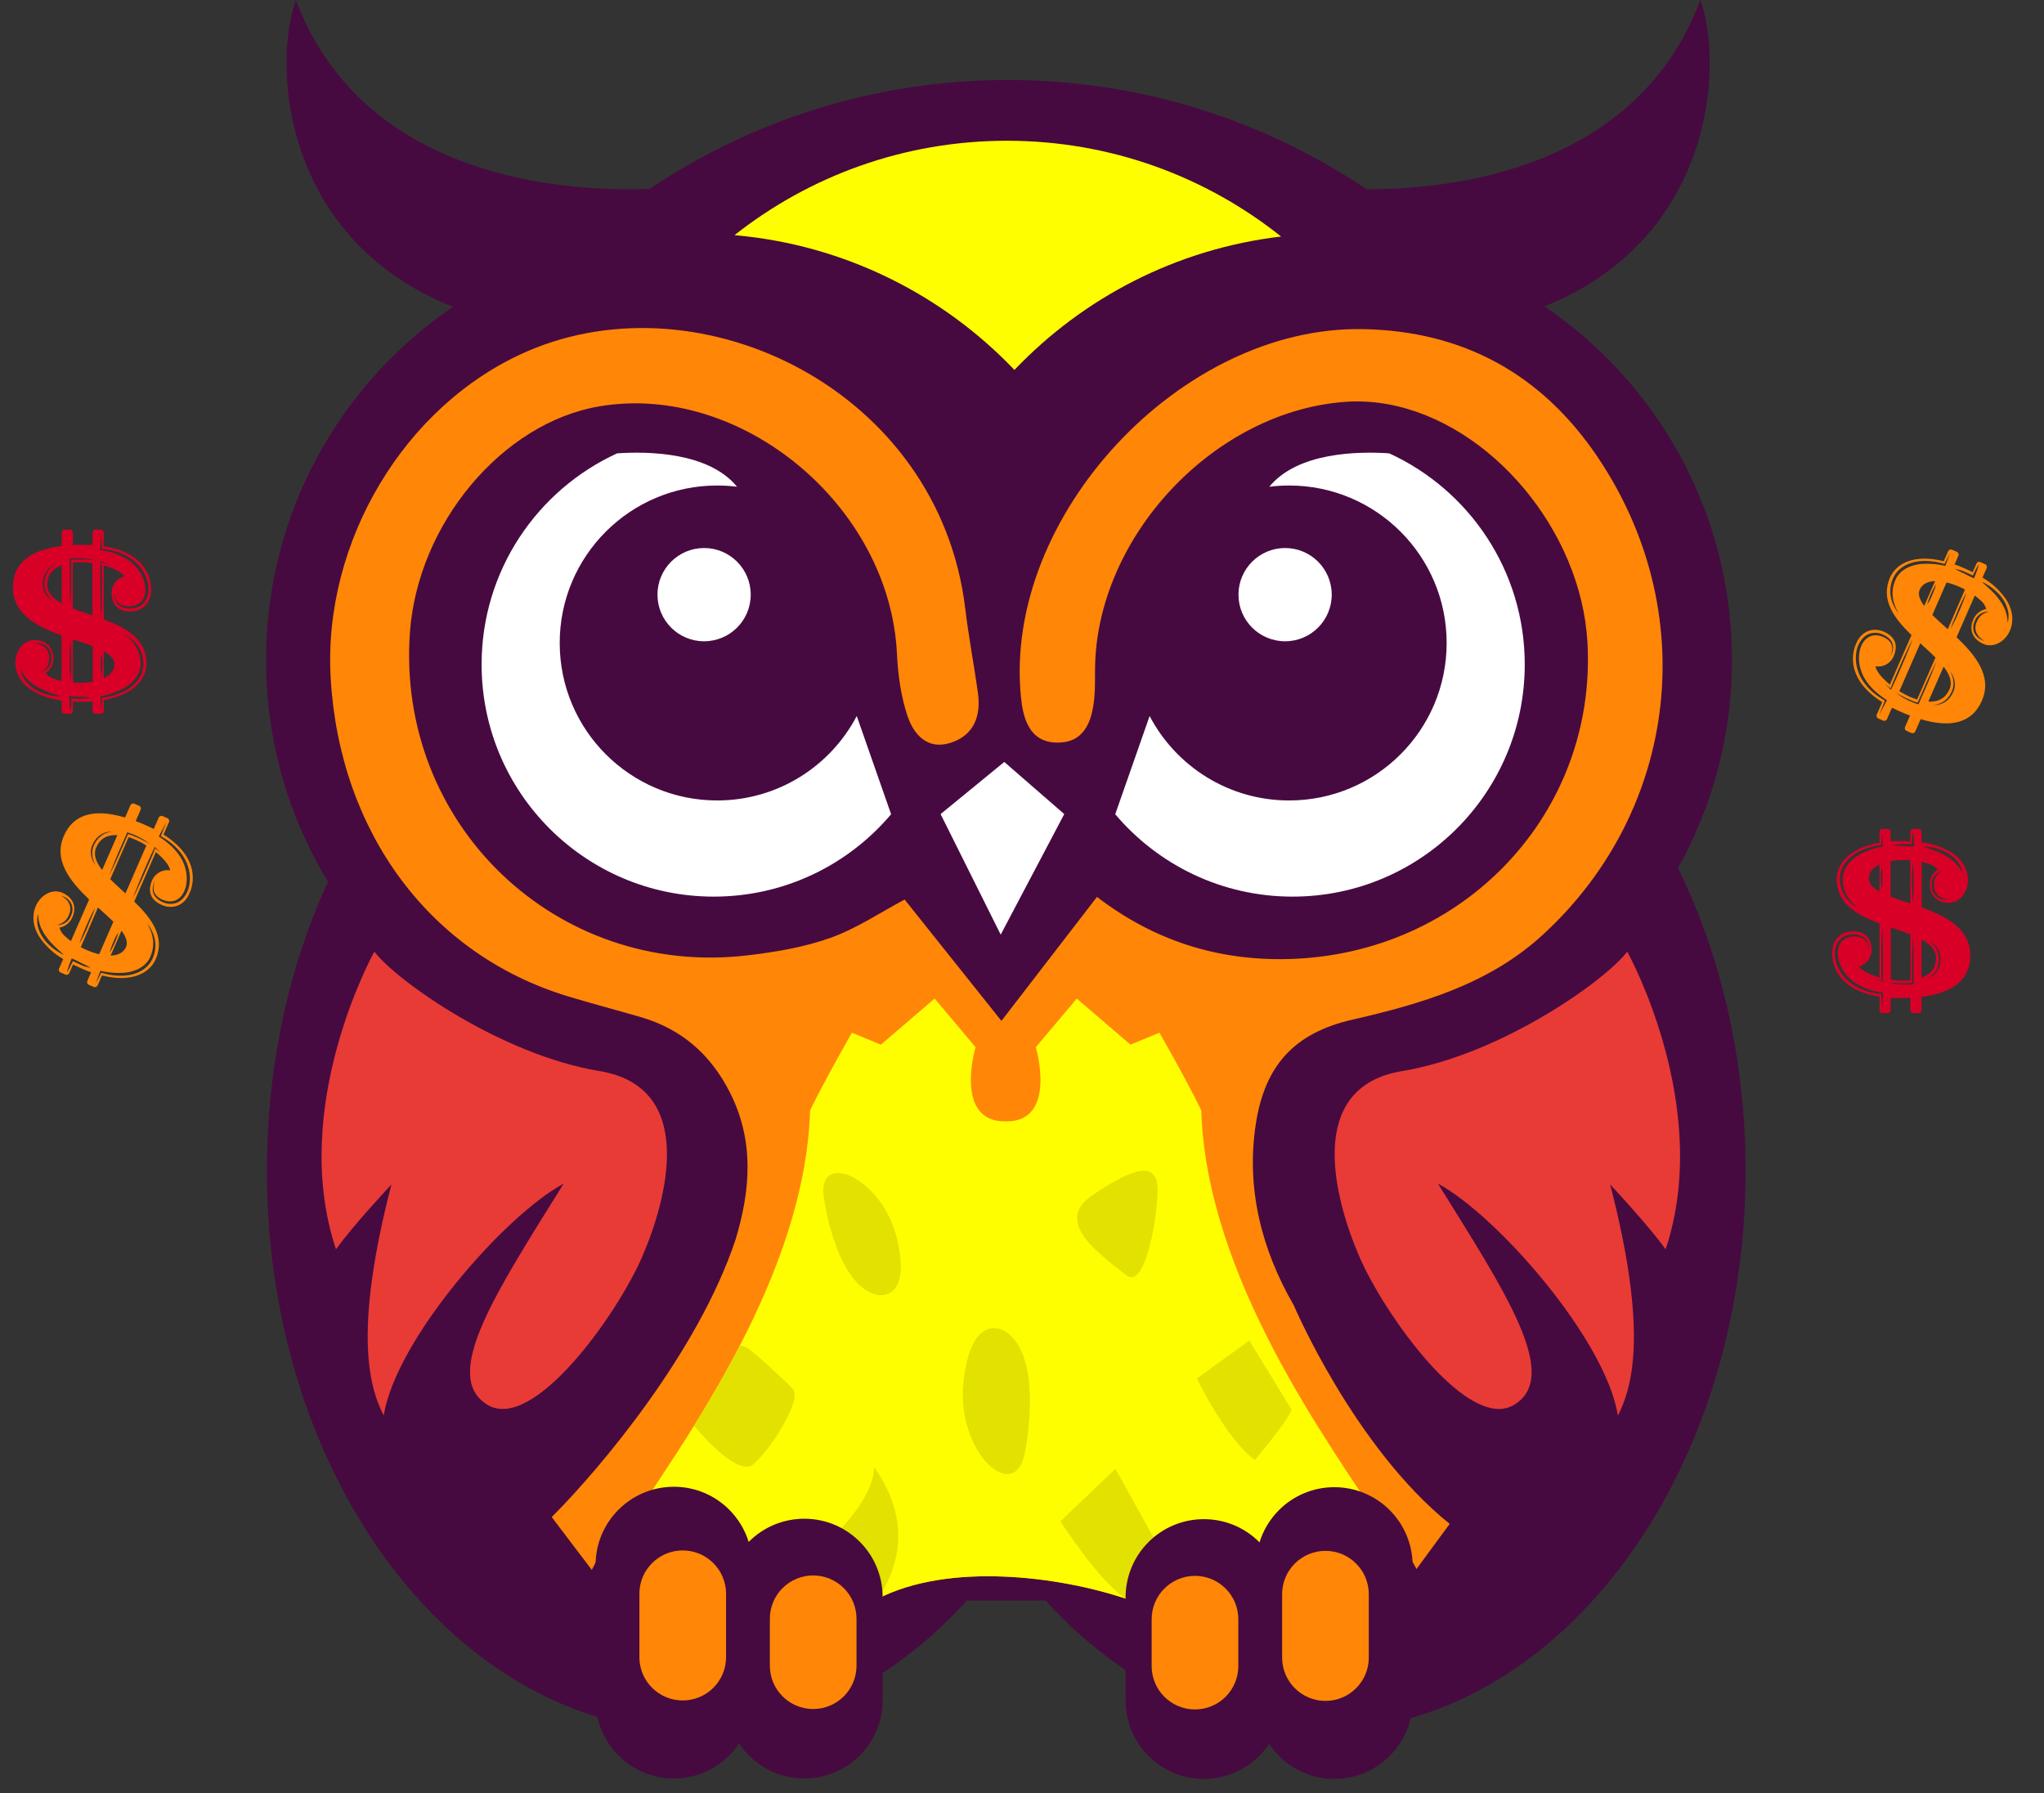 <svg xmlns="http://www.w3.org/2000/svg" width="106" height="93" viewBox="0 0 106 93" fill="none"><rect x="0" y="0" width="106" height="93" fill="#333333" stroke="none"/><rect x="49.992" y="79" width="5" height="4" fill="#460A40"></rect><path d="M90.525 60.719C90.525 76.765 80.626 89.773 68.413 89.773C61.999 89.773 56.222 86.185 52.184 80.451C48.144 86.185 42.367 89.773 35.953 89.773C23.741 89.773 13.841 76.765 13.841 60.719C13.841 55.233 14.998 50.102 17.009 45.725C14.971 42.374 13.797 38.439 13.797 34.229C13.797 26.614 17.638 19.897 23.489 15.91C14.691 12.419 14.113 3.463 15.345 0C18.915 9.517 29.802 9.954 33.703 9.79C39.009 6.227 45.396 4.149 52.268 4.149C59.155 4.149 65.554 6.236 70.867 9.813C75.394 9.829 84.894 8.768 88.181 0C89.411 3.456 88.838 12.381 80.094 15.887C85.963 19.872 89.818 26.6 89.818 34.229C89.818 38.144 88.801 41.822 87.02 45.014C89.239 49.543 90.525 54.933 90.525 60.719Z" fill="#460A40"></path><path d="M82.835 23.678C79.926 19.377 75.851 17.16 70.673 17.067C61.227 16.896 52.022 26.785 52.944 36.133C53.046 37.176 53.342 38.464 54.76 38.509C56.236 38.555 56.632 37.421 56.751 36.184C56.797 35.696 56.784 35.202 56.788 34.71C56.834 27.82 63.012 21.256 69.881 20.832C70.582 20.79 71.307 20.839 71.999 20.968C77.343 21.958 81.998 27.539 82.323 33.308C82.826 42.193 75.871 49.516 66.796 49.735C63.1 49.825 59.814 48.755 56.888 46.513C55.267 48.616 53.722 50.621 51.933 52.942C50.088 50.628 48.501 48.639 46.913 46.649C45.681 47.302 44.44 48.143 43.074 48.634C41.703 49.124 40.221 49.373 38.764 49.544C28.851 50.711 20.551 42.755 21.258 32.807C21.658 27.166 26.039 21.93 31.076 21.074C38.447 19.821 46.15 26.242 46.515 33.903C46.567 34.977 46.717 36.081 47.05 37.096C47.366 38.057 48.066 38.904 49.274 38.529C50.506 38.146 50.883 37.139 50.714 35.925C50.509 34.464 50.231 33.015 50.056 31.552C48.694 20.248 36.408 14.299 27.354 18.215C20.979 20.971 16.736 28.116 17.149 35.174C17.619 43.19 22.321 49.504 29.447 51.667C30.701 52.048 31.97 52.38 33.229 52.746C35.343 53.36 36.849 54.68 37.846 56.642C39.127 59.16 38.924 61.717 38.14 64.298C36.214 70.088 31.177 76.108 28.612 78.674C28.612 78.674 28.612 78.674 30.691 81.415C31.199 80.398 31.609 79.657 32.575 79.171C33.543 78.684 35.069 78.452 37.811 78.452C43.294 78.452 44.842 79.027 45.506 82.919C49.176 81.017 54.881 81.725 58.419 82.919C58.596 78.984 62.134 78.585 63.372 78.585C64.61 78.585 67.087 78.232 69.74 78.585C70.509 78.688 71.144 78.964 71.658 79.306C72.919 80.144 73.455 81.371 73.455 81.371C73.455 81.371 73.455 81.371 75.18 79.027C70.226 75.047 67.09 67.684 67.09 67.684C65.436 64.823 64.596 61.627 65.135 58.227C65.61 55.234 67.14 53.569 70.112 52.884C73.707 52.057 77.214 51.049 80.023 48.464C87.07 41.978 88.246 31.678 82.835 23.678Z" fill="#FF8606"></path><path d="M38.09 12.195C41.977 9.129 46.883 7.299 52.218 7.299C57.594 7.299 62.536 9.157 66.437 12.266C61.019 12.902 56.181 15.437 52.608 19.184C48.881 15.278 43.785 12.692 38.09 12.195Z" fill="#FFFE01"></path><path d="M19.413 49.353C19.413 49.353 14.947 57.358 17.424 64.787C18.308 63.549 20.298 61.426 20.298 61.426C18.396 68.811 19.06 71.775 19.9 73.411C20.519 69.474 26.179 63.018 29.231 61.382C25.737 66.999 22.863 71.332 25.251 72.836C27.639 74.339 32.017 68.147 33.299 65.184C34.582 62.221 36.173 56.384 31.088 55.544C26.004 54.704 20.608 50.9 19.413 49.353Z" fill="#E83B36"></path><path d="M84.388 49.353C84.388 49.353 88.855 57.358 86.378 64.787C85.493 63.549 83.503 61.426 83.503 61.426C85.405 68.811 84.741 71.775 83.902 73.411C83.283 69.474 77.622 63.018 74.57 61.382C78.065 66.999 80.939 71.332 78.551 72.836C76.163 74.339 71.784 68.147 70.502 65.184C69.219 62.221 67.628 56.384 72.714 55.544C77.799 54.704 83.194 50.9 84.388 49.353Z" fill="#E83B36"></path><path d="M66.644 33.256C67.98 33.256 69.062 32.174 69.062 30.838C69.062 29.503 67.98 28.42 66.644 28.42C65.309 28.42 64.226 29.503 64.226 30.838C64.226 32.174 65.309 33.256 66.644 33.256Z" fill="white"></path><path d="M36.514 33.256C37.849 33.256 38.932 32.174 38.932 30.838C38.932 29.503 37.849 28.42 36.514 28.42C35.178 28.42 34.096 29.503 34.096 30.838C34.096 32.174 35.178 33.256 36.514 33.256Z" fill="white"></path><path d="M48.778 42.218L51.896 48.469L55.191 42.218L52.081 39.514L48.778 42.218Z" fill="white"></path><path d="M44.43 37.132C43.065 39.735 40.336 41.511 37.193 41.511C32.682 41.511 29.026 37.854 29.026 33.344C29.026 28.834 32.682 25.178 37.193 25.178C37.542 25.178 37.886 25.2 38.223 25.242C36.755 23.448 33.619 23.401 32.005 23.51C27.857 25.41 24.976 29.597 24.976 34.458C24.976 41.107 30.366 46.498 37.015 46.498C40.704 46.498 44.006 44.838 46.212 42.225C45.819 41.102 45.251 39.478 44.43 37.132Z" fill="white"></path><path d="M57.835 42.225C60.042 44.838 63.343 46.498 67.032 46.498C73.681 46.498 79.072 41.107 79.072 34.458C79.072 29.597 76.191 25.41 72.043 23.51C70.428 23.401 67.292 23.448 65.825 25.242C66.162 25.2 66.506 25.178 66.855 25.178C71.365 25.178 75.022 28.834 75.022 33.344C75.022 37.854 71.365 41.511 66.855 41.511C63.711 41.511 60.983 39.735 59.618 37.132C58.797 39.478 58.229 41.102 57.835 42.225Z" fill="white"></path><path d="M71.732 79.171L71.658 79.306C71.144 78.964 70.509 78.688 69.74 78.585C67.087 78.232 65.096 80.841 63.858 80.841C63.104 80.841 61.008 78.733 59.827 79.74C59.07 80.386 58.488 81.382 58.419 82.919C54.881 81.725 49.175 81.017 45.506 82.919C45.186 81.046 44.662 79.941 43.591 79.299C42.44 78.607 40.831 80.582 37.987 80.582C35.246 80.582 33.543 78.685 32.575 79.171C33.469 77.792 34.706 76.007 35.99 73.938C36.791 72.648 37.61 71.246 38.375 69.764C40.293 66.055 41.878 61.839 42.011 57.578C42.808 55.942 44.179 53.554 44.179 53.554C45.682 54.174 45.682 54.174 45.682 54.174L48.469 51.785L50.591 54.306C50.591 54.306 49.441 58.199 52.162 58.154C54.861 58.184 53.717 54.306 53.717 54.306L55.84 51.785L58.626 54.174C58.626 54.174 58.626 54.174 60.129 53.554C60.129 53.554 61.5 55.942 62.296 57.578C62.567 66.27 68.886 74.782 71.732 79.171Z" fill="#FFFE01"></path><path d="M42.764 62.332C42.764 62.332 43.383 66.666 45.484 67.152C45.484 67.152 47.297 67.573 46.523 64.255C45.749 60.94 42.144 59.525 42.764 62.332Z" fill="#E2E100"></path><path d="M53.194 75.068C53.194 75.068 54.133 70.307 52.113 69.029C52.113 69.029 50.37 67.925 49.965 71.679C49.561 75.433 52.813 78.233 53.194 75.068Z" fill="#E2E100"></path><path d="M58.419 66.136C56.965 65.001 54.639 63.35 56.628 62.001C58.618 60.652 60.099 60.033 60.033 61.824C59.968 63.615 59.322 66.842 58.419 66.136Z" fill="#E2E100"></path><path d="M39.071 75.932C38.329 76.564 36.597 74.654 35.99 73.937C36.791 72.647 37.61 71.246 38.375 69.764C38.558 69.813 38.705 69.868 38.782 69.918C39.093 70.116 40.575 71.465 41.105 72.018C41.636 72.57 39.978 75.158 39.071 75.932Z" fill="#E2E100"></path><path d="M45.506 82.919C45.186 81.046 44.662 79.941 43.591 79.299C44.131 78.722 45.346 77.285 45.329 76.083C46.125 77.193 47.606 79.823 45.506 82.919Z" fill="#E2E100"></path><path d="M59.827 79.74C59.071 80.385 58.489 81.382 58.419 82.919C57.048 82.1 54.992 78.895 54.992 78.895L57.844 76.175C57.844 76.175 57.844 76.175 59.827 79.74Z" fill="#E2E100"></path><path d="M62.068 71.487C62.068 71.487 63.593 74.648 65.075 75.71C66.977 73.454 66.977 73.1 66.977 73.1L64.787 69.518L62.068 71.487Z" fill="#E2E100"></path><path d="M45.772 82.821V88.168C45.772 90.412 43.954 92.23 41.714 92.23C40.3 92.23 39.053 91.508 38.329 90.412C37.605 91.508 36.36 92.23 34.947 92.23C32.703 92.23 30.886 90.412 30.886 88.168V81.163C30.886 78.919 32.703 77.102 34.947 77.102C36.067 77.102 37.082 77.555 37.816 78.29C38.278 78.752 38.627 79.322 38.826 79.963C39.562 79.218 40.584 78.76 41.713 78.76C42.833 78.76 43.848 79.214 44.582 79.948C45.318 80.683 45.772 81.698 45.772 82.821Z" fill="#460A40"></path><path d="M58.372 82.843V88.191C58.372 90.434 60.189 92.252 62.43 92.252C63.843 92.252 65.09 91.53 65.814 90.434C66.538 91.53 67.783 92.252 69.196 92.252C71.44 92.252 73.257 90.434 73.257 88.191V81.185C73.257 78.941 71.44 77.124 69.196 77.124C68.076 77.124 67.061 77.577 66.327 78.312C65.865 78.774 65.516 79.344 65.318 79.985C64.581 79.24 63.559 78.782 62.431 78.782C61.311 78.782 60.296 79.236 59.561 79.97C58.826 80.706 58.372 81.721 58.372 82.843Z" fill="#460A40"></path><g clip-path="url(#clip0_131_117)"><path d="M101.467 33.047L102.411 30.887C102.511 30.959 102.607 31.037 102.697 31.122C102.845 31.24 102.953 31.401 103.007 31.582C102.857 31.61 102.716 31.675 102.597 31.772C102.478 31.869 102.386 31.995 102.329 32.137C102.097 32.668 102.3 33.151 102.86 33.395C103.359 33.613 103.972 33.303 104.232 32.707C104.355 32.426 104.496 31.849 104.068 31.137C103.748 30.649 103.317 30.244 102.811 29.955L103.027 29.461C103.035 29.442 103.039 29.422 103.04 29.402C103.04 29.382 103.037 29.362 103.029 29.343C103.022 29.325 103.011 29.308 102.997 29.293C102.984 29.279 102.967 29.267 102.949 29.259L102.697 29.149C102.678 29.141 102.659 29.137 102.639 29.137C102.619 29.136 102.599 29.14 102.58 29.147C102.562 29.155 102.545 29.166 102.53 29.18C102.516 29.194 102.504 29.21 102.496 29.229L102.302 29.672C102.172 29.606 102.037 29.544 101.896 29.482C101.71 29.401 101.536 29.325 101.363 29.272L101.56 28.82C101.576 28.782 101.577 28.74 101.562 28.702C101.547 28.664 101.518 28.634 101.481 28.618L101.23 28.508C101.193 28.492 101.151 28.491 101.113 28.506C101.075 28.521 101.045 28.55 101.028 28.587L100.802 29.103C99.215 28.709 98.318 29.255 98.016 29.946C97.504 31.116 98.246 32.081 99.128 32.935L98.007 35.499C97.893 35.408 97.784 35.31 97.682 35.206C97.402 34.922 97.285 34.699 97.262 34.556C97.451 34.585 97.643 34.552 97.812 34.462C97.98 34.371 98.115 34.229 98.196 34.055C98.455 33.462 98.282 33.015 97.699 32.76C97.207 32.545 96.572 32.65 96.257 33.37C96.149 33.618 96.093 33.886 96.091 34.157C96.09 34.427 96.143 34.695 96.248 34.944C96.473 35.492 96.929 35.984 97.609 36.412L97.326 37.059C97.31 37.097 97.309 37.139 97.324 37.177C97.339 37.214 97.368 37.245 97.406 37.261L97.656 37.37C97.693 37.387 97.735 37.387 97.773 37.373C97.811 37.358 97.841 37.329 97.858 37.292L98.117 36.7C98.255 36.772 98.401 36.839 98.554 36.906C98.707 36.973 98.89 37.053 99.052 37.109L98.794 37.701C98.778 37.738 98.777 37.78 98.791 37.818C98.806 37.855 98.835 37.886 98.872 37.902L99.124 38.012C99.161 38.028 99.203 38.029 99.241 38.014C99.278 37.999 99.309 37.97 99.325 37.933L99.603 37.296C101.223 37.778 102.289 37.46 102.775 36.347C103.34 35.072 102.441 33.974 101.467 33.047ZM98.292 35.906C98.388 35.962 98.483 36.018 98.578 36.069C98.674 36.12 98.774 36.169 98.872 36.215C98.969 36.261 99.073 36.303 99.172 36.346C99.271 36.389 99.356 36.41 99.45 36.437C99.606 36.079 99.763 35.721 99.919 35.363C99.999 35.179 100.087 34.998 100.172 34.816C100.257 34.634 100.345 34.453 100.434 34.273C100.364 34.462 100.291 34.649 100.216 34.835C100.135 35.019 100.065 35.208 99.987 35.393C99.825 35.763 99.664 36.131 99.503 36.498L99.49 36.53L99.458 36.516C99.246 36.452 99.04 36.366 98.845 36.261C98.747 36.211 98.651 36.156 98.559 36.096C98.478 36.037 98.387 35.974 98.292 35.906ZM103.314 30.495C103.375 30.54 103.433 30.588 103.489 30.64C103.548 30.691 103.606 30.752 103.664 30.811C103.722 30.871 103.775 30.937 103.824 31.009L103.896 31.114L103.961 31.223C103.982 31.259 103.999 31.299 104.017 31.335C104.035 31.372 104.051 31.41 104.064 31.449C104.092 31.521 104.115 31.596 104.133 31.672C104.147 31.74 104.156 31.808 104.16 31.878C104.163 31.937 104.162 31.997 104.157 32.056C104.154 32.109 104.145 32.153 104.14 32.19C104.123 32.262 104.111 32.302 104.111 32.302L104.107 32.187L104.096 32.058C104.087 32.009 104.08 31.954 104.065 31.895C104.05 31.837 104.032 31.775 104.013 31.709C103.993 31.643 103.963 31.576 103.932 31.51C103.9 31.444 103.86 31.375 103.822 31.306L103.76 31.207L103.69 31.11C103.647 31.043 103.592 30.983 103.543 30.92C103.494 30.857 103.442 30.8 103.388 30.748C103.334 30.696 103.284 30.638 103.233 30.592C103.181 30.546 103.135 30.496 103.089 30.456C103.042 30.416 103.001 30.378 102.96 30.34L102.862 30.256L102.776 30.179C102.776 30.179 102.815 30.196 102.881 30.225C102.914 30.239 102.956 30.257 102.999 30.285L103.139 30.373C103.208 30.413 103.262 30.454 103.32 30.498L103.314 30.495ZM102.733 33.167C102.691 33.145 102.651 33.12 102.614 33.092L102.551 33.039L102.49 32.975C102.446 32.925 102.411 32.869 102.384 32.808C102.356 32.744 102.338 32.676 102.333 32.606C102.326 32.534 102.33 32.461 102.345 32.391C102.35 32.355 102.365 32.32 102.373 32.284C102.382 32.249 102.4 32.222 102.414 32.192C102.426 32.159 102.44 32.126 102.457 32.094C102.47 32.063 102.494 32.037 102.513 32.01C102.553 31.958 102.599 31.912 102.65 31.872C102.695 31.837 102.745 31.808 102.797 31.785C102.841 31.766 102.887 31.751 102.934 31.741C102.97 31.733 103.006 31.728 103.042 31.727C103.073 31.725 103.104 31.726 103.135 31.732C103.105 31.736 103.075 31.742 103.046 31.752C103.012 31.762 102.98 31.773 102.948 31.787C102.908 31.804 102.868 31.825 102.83 31.848C102.787 31.875 102.747 31.907 102.71 31.943C102.67 31.983 102.633 32.028 102.601 32.075C102.59 32.1 102.57 32.124 102.556 32.152C102.542 32.18 102.532 32.207 102.521 32.234C102.506 32.263 102.493 32.293 102.481 32.324C102.472 32.353 102.464 32.383 102.458 32.413C102.446 32.473 102.441 32.534 102.443 32.595C102.447 32.654 102.458 32.712 102.477 32.768C102.496 32.821 102.521 32.872 102.552 32.919C102.565 32.941 102.584 32.96 102.598 32.981L102.648 33.038C102.683 33.072 102.715 33.102 102.747 33.127C102.779 33.151 102.808 33.171 102.83 33.188L102.908 33.24L102.818 33.212C102.811 33.201 102.776 33.19 102.739 33.17L102.733 33.167ZM100.038 31.192C100.009 31.244 99.978 31.296 99.944 31.345C99.944 31.345 99.96 31.275 99.994 31.173C100.077 30.924 100.183 30.682 100.309 30.452C100.361 30.358 100.402 30.298 100.402 30.298C100.388 30.357 100.372 30.414 100.353 30.471C100.319 30.573 100.268 30.707 100.212 30.839C100.156 30.971 100.096 31.1 100.044 31.195L100.038 31.192ZM99.789 31.423C99.564 31.12 99.445 30.832 99.554 30.583C99.69 30.271 99.991 30.146 100.351 30.136L99.789 31.423ZM100.335 36.56C100.374 36.553 100.413 36.544 100.451 36.533C100.499 36.519 100.547 36.503 100.594 36.484C100.71 36.438 100.818 36.372 100.911 36.289C100.964 36.242 101.011 36.19 101.054 36.134C101.098 36.077 101.137 36.017 101.17 35.953C101.206 35.889 101.235 35.822 101.258 35.752C101.28 35.686 101.295 35.617 101.302 35.547C101.314 35.422 101.305 35.297 101.274 35.176C101.252 35.088 101.223 35.003 101.188 34.92L101.145 34.825L101.161 34.848C101.17 34.862 101.186 34.884 101.202 34.912C101.25 34.991 101.29 35.075 101.319 35.163C101.363 35.286 101.382 35.416 101.376 35.547C101.373 35.623 101.359 35.698 101.336 35.77C101.312 35.843 101.281 35.914 101.244 35.981C101.208 36.051 101.165 36.116 101.115 36.177C101.069 36.236 101.017 36.289 100.958 36.336C100.904 36.381 100.844 36.419 100.781 36.451C100.726 36.479 100.668 36.503 100.608 36.521C100.52 36.548 100.429 36.564 100.337 36.569C100.312 36.572 100.286 36.572 100.261 36.571L100.234 36.571L100.335 36.56ZM101.086 35.765C100.863 36.277 100.43 36.405 100.002 36.384L100.793 34.574C101.112 34.979 101.264 35.374 101.092 35.768L101.086 35.765ZM101.527 31.663C101.627 31.434 101.728 31.203 101.82 31.037C101.858 30.951 101.898 30.891 101.926 30.835C101.954 30.779 101.968 30.76 101.968 30.76C101.968 30.76 101.955 30.789 101.941 30.842C101.927 30.895 101.897 30.968 101.864 31.056C101.798 31.234 101.704 31.467 101.603 31.696C101.503 31.926 101.402 32.156 101.31 32.323C101.273 32.409 101.23 32.477 101.206 32.525C101.181 32.573 101.163 32.602 101.163 32.602C101.163 32.602 101.176 32.573 101.191 32.518C101.206 32.464 101.234 32.392 101.267 32.304C101.339 32.129 101.434 31.897 101.533 31.666L101.527 31.663ZM101.01 32.63L100.881 32.516C100.645 32.303 100.413 32.094 100.209 31.892L100.946 30.204C101.169 30.259 101.386 30.333 101.596 30.425C101.7 30.47 101.803 30.516 101.901 30.571L101.01 32.63ZM102.441 29.567C102.499 29.463 102.557 29.358 102.625 29.256C102.596 29.375 102.559 29.489 102.52 29.602C102.482 29.715 102.438 29.828 102.391 29.939L102.369 29.99L102.316 29.967C102.157 29.898 102.001 29.821 101.849 29.736L101.819 29.723C101.819 29.723 101.807 29.718 101.809 29.719L101.734 29.686L101.617 29.626C101.537 29.591 101.463 29.544 101.388 29.497C101.474 29.515 101.559 29.538 101.643 29.562L101.768 29.6L101.828 29.626L101.891 29.654C102.031 29.715 102.172 29.777 102.308 29.847C102.357 29.748 102.401 29.659 102.447 29.57L102.441 29.567ZM101.144 28.641C101.065 28.871 100.976 29.094 100.893 29.322L100.879 29.352L100.845 29.337C100.459 29.248 100.061 29.217 99.666 29.244C99.472 29.259 99.28 29.3 99.097 29.365C98.916 29.429 98.748 29.525 98.602 29.65C98.531 29.713 98.467 29.784 98.412 29.862C98.383 29.899 98.358 29.938 98.337 29.98C98.328 29.999 98.317 30.025 98.307 30.048C98.297 30.07 98.288 30.091 98.279 30.113C98.241 30.203 98.211 30.296 98.188 30.391C98.165 30.485 98.151 30.581 98.146 30.678C98.142 30.776 98.146 30.873 98.158 30.97C98.171 31.068 98.192 31.165 98.219 31.259C98.247 31.355 98.282 31.449 98.323 31.54C98.363 31.631 98.41 31.722 98.457 31.811C98.395 31.73 98.339 31.645 98.289 31.557C98.237 31.469 98.192 31.377 98.153 31.283C98.114 31.187 98.084 31.088 98.063 30.986C98.041 30.884 98.029 30.78 98.029 30.675C98.029 30.57 98.038 30.466 98.057 30.362C98.078 30.259 98.107 30.158 98.145 30.059C98.155 30.035 98.165 30.014 98.176 29.987C98.188 29.96 98.196 29.942 98.208 29.915C98.233 29.865 98.261 29.817 98.292 29.772C98.353 29.683 98.424 29.602 98.505 29.53C98.664 29.39 98.849 29.282 99.05 29.214C99.248 29.145 99.454 29.104 99.663 29.094C99.869 29.082 100.074 29.092 100.277 29.123C100.379 29.137 100.479 29.156 100.578 29.179C100.677 29.202 100.756 29.223 100.841 29.247C100.94 29.059 101.039 28.852 101.148 28.648L101.144 28.641ZM99.711 33.476C99.941 33.686 100.168 33.893 100.372 34.097L99.421 36.275C99.292 36.235 99.166 36.188 99.042 36.135C98.854 36.051 98.673 35.953 98.498 35.843L99.584 33.359L99.711 33.476ZM98.303 35.065C98.398 34.847 98.493 34.629 98.589 34.41C98.684 34.191 98.779 33.974 98.886 33.762C98.934 33.654 98.982 33.543 99.038 33.439C99.095 33.334 99.143 33.224 99.198 33.119C99.158 33.23 99.114 33.343 99.071 33.453C99.028 33.564 98.976 33.672 98.939 33.785C98.844 34.002 98.757 34.225 98.664 34.443C98.57 34.661 98.473 34.88 98.378 35.097C98.283 35.315 98.177 35.529 98.077 35.745L98.065 35.773L98.045 35.753C97.943 35.655 97.84 35.559 97.741 35.459C97.846 35.538 97.947 35.622 98.05 35.703C98.12 35.484 98.211 35.274 98.303 35.065ZM97.437 37.14C97.537 36.867 97.645 36.599 97.75 36.33C97.646 36.27 97.543 36.209 97.445 36.141C97.336 36.069 97.231 35.989 97.132 35.904C97.032 35.819 96.937 35.727 96.849 35.629C96.76 35.53 96.679 35.425 96.606 35.313C96.532 35.202 96.468 35.085 96.415 34.962C96.363 34.838 96.322 34.71 96.291 34.579C96.23 34.316 96.223 34.042 96.273 33.775C96.285 33.708 96.301 33.642 96.322 33.577C96.345 33.513 96.372 33.45 96.404 33.389C96.465 33.264 96.546 33.15 96.646 33.053C96.747 32.957 96.869 32.888 97.002 32.849C97.137 32.812 97.278 32.806 97.415 32.832C97.483 32.845 97.548 32.865 97.611 32.891C97.673 32.916 97.733 32.946 97.79 32.98C97.91 33.045 98.011 33.14 98.084 33.255C98.155 33.374 98.184 33.513 98.167 33.651C98.15 33.782 98.11 33.908 98.048 34.025C98.095 33.904 98.122 33.777 98.129 33.648C98.133 33.523 98.097 33.401 98.024 33.299C97.949 33.202 97.853 33.123 97.742 33.07C97.633 33.011 97.515 32.972 97.393 32.953C97.275 32.935 97.155 32.944 97.04 32.979C96.928 33.016 96.825 33.08 96.742 33.164C96.658 33.252 96.589 33.354 96.539 33.464C96.513 33.519 96.492 33.576 96.474 33.635C96.455 33.694 96.441 33.754 96.43 33.815C96.388 34.061 96.395 34.312 96.45 34.555C96.504 34.799 96.6 35.033 96.733 35.244C96.8 35.352 96.875 35.453 96.957 35.549C97.038 35.646 97.125 35.738 97.217 35.824C97.309 35.911 97.409 35.991 97.51 36.071C97.61 36.151 97.716 36.22 97.823 36.29L97.856 36.304L97.842 36.336C97.696 36.596 97.566 36.873 97.431 37.137L97.437 37.14Z" fill="#FF8606"></path></g><g clip-path="url(#clip1_131_117)"><path d="M99.657 47.054V44.697C99.778 44.722 99.897 44.756 100.014 44.797C100.196 44.847 100.359 44.95 100.482 45.095C100.355 45.181 100.252 45.297 100.182 45.434C100.112 45.57 100.078 45.722 100.083 45.875C100.083 46.455 100.462 46.815 101.073 46.815C101.618 46.815 102.055 46.285 102.055 45.635C102.055 45.329 101.953 44.743 101.276 44.262C100.787 43.943 100.23 43.745 99.65 43.683V43.143C99.65 43.123 99.647 43.103 99.639 43.084C99.631 43.066 99.62 43.049 99.606 43.035C99.592 43.021 99.575 43.009 99.556 43.002C99.538 42.994 99.518 42.99 99.498 42.99H99.223C99.203 42.99 99.183 42.994 99.165 43.002C99.147 43.009 99.13 43.021 99.116 43.035C99.102 43.049 99.09 43.066 99.083 43.084C99.075 43.103 99.071 43.123 99.071 43.143V43.627C98.925 43.619 98.776 43.615 98.623 43.615C98.42 43.615 98.23 43.615 98.05 43.637V43.143C98.049 43.102 98.033 43.063 98.004 43.035C97.975 43.006 97.936 42.99 97.896 42.99H97.623C97.582 42.99 97.543 43.006 97.514 43.035C97.486 43.063 97.469 43.102 97.469 43.143V43.706C95.857 43.981 95.253 44.84 95.253 45.594C95.253 46.871 96.318 47.459 97.469 47.889V50.687C97.328 50.649 97.189 50.603 97.053 50.548C96.683 50.4 96.487 50.242 96.408 50.12C96.593 50.072 96.756 49.964 96.874 49.814C96.992 49.664 97.058 49.479 97.063 49.288C97.063 48.641 96.726 48.3 96.089 48.3C95.552 48.3 95.012 48.651 95.012 49.436C95.013 49.707 95.068 49.975 95.175 50.224C95.282 50.472 95.438 50.697 95.634 50.883C96.06 51.294 96.675 51.562 97.469 51.682V52.389C97.469 52.429 97.486 52.468 97.514 52.497C97.543 52.526 97.582 52.542 97.623 52.542H97.896C97.936 52.542 97.975 52.526 98.004 52.497C98.033 52.468 98.049 52.429 98.05 52.389V51.743C98.205 51.753 98.366 51.757 98.533 51.757C98.7 51.757 98.899 51.757 99.071 51.743V52.389C99.071 52.429 99.087 52.468 99.116 52.497C99.144 52.526 99.183 52.542 99.223 52.542H99.498C99.539 52.542 99.577 52.526 99.606 52.497C99.634 52.468 99.65 52.429 99.65 52.389V51.694C101.328 51.487 102.177 50.769 102.177 49.554C102.184 48.16 100.92 47.513 99.657 47.054ZM97.893 50.945C98.002 50.958 98.112 50.971 98.22 50.98C98.328 50.988 98.439 50.993 98.547 50.996C98.655 50.999 98.767 50.996 98.875 50.996C98.983 50.996 99.07 50.981 99.166 50.968C99.166 50.578 99.166 50.187 99.166 49.796C99.166 49.595 99.174 49.395 99.179 49.194C99.184 48.993 99.192 48.792 99.202 48.591C99.213 48.792 99.221 48.993 99.227 49.194C99.227 49.395 99.238 49.595 99.24 49.796C99.24 50.2 99.24 50.602 99.24 51.003V51.037H99.205C98.985 51.063 98.762 51.067 98.541 51.049C98.431 51.042 98.322 51.03 98.213 51.013C98.115 50.991 98.007 50.97 97.893 50.945ZM100.328 43.976C100.402 43.993 100.474 44.014 100.546 44.038C100.621 44.062 100.698 44.094 100.775 44.126C100.852 44.157 100.927 44.197 101.001 44.243L101.109 44.31L101.212 44.384C101.246 44.409 101.277 44.438 101.308 44.465C101.34 44.491 101.369 44.52 101.397 44.55C101.452 44.605 101.503 44.664 101.549 44.727C101.589 44.783 101.625 44.842 101.657 44.904C101.683 44.958 101.706 45.013 101.726 45.069C101.744 45.118 101.753 45.163 101.763 45.199C101.776 45.271 101.781 45.312 101.781 45.312L101.732 45.209L101.67 45.095C101.642 45.054 101.614 45.006 101.577 44.959C101.539 44.911 101.498 44.861 101.454 44.809C101.41 44.756 101.356 44.707 101.3 44.659C101.244 44.611 101.181 44.564 101.118 44.516L101.022 44.45L100.919 44.389C100.852 44.345 100.778 44.312 100.708 44.274C100.637 44.236 100.567 44.205 100.497 44.178C100.426 44.152 100.357 44.119 100.292 44.098C100.227 44.076 100.164 44.048 100.105 44.03C100.047 44.012 99.994 43.994 99.942 43.976L99.817 43.938L99.708 43.902C99.708 43.902 99.75 43.902 99.822 43.902C99.858 43.902 99.904 43.902 99.955 43.91L100.119 43.935C100.197 43.943 100.264 43.959 100.335 43.976H100.328ZM100.865 46.657C100.818 46.653 100.772 46.646 100.726 46.636L100.647 46.613L100.565 46.578C100.506 46.55 100.45 46.513 100.402 46.468C100.35 46.421 100.307 46.365 100.274 46.303C100.239 46.24 100.214 46.172 100.199 46.101C100.189 46.066 100.189 46.029 100.182 45.992C100.176 45.956 100.182 45.925 100.182 45.892C100.18 45.856 100.18 45.821 100.182 45.785C100.182 45.75 100.194 45.717 100.2 45.684C100.216 45.621 100.24 45.56 100.271 45.503C100.298 45.453 100.331 45.407 100.371 45.365C100.403 45.33 100.439 45.298 100.479 45.27C100.508 45.248 100.539 45.23 100.572 45.214C100.599 45.2 100.629 45.188 100.659 45.181C100.632 45.197 100.608 45.215 100.585 45.235C100.559 45.257 100.533 45.281 100.51 45.306C100.479 45.339 100.452 45.373 100.426 45.41C100.397 45.452 100.373 45.497 100.354 45.545C100.333 45.598 100.318 45.653 100.307 45.709C100.307 45.737 100.299 45.767 100.297 45.798C100.295 45.829 100.297 45.857 100.297 45.887C100.295 45.92 100.295 45.953 100.297 45.986C100.3 46.016 100.305 46.046 100.312 46.076C100.324 46.136 100.344 46.194 100.371 46.249C100.398 46.301 100.431 46.35 100.47 46.394C100.509 46.435 100.553 46.471 100.6 46.502C100.621 46.517 100.645 46.527 100.667 46.54L100.736 46.573C100.781 46.59 100.822 46.605 100.862 46.614C100.901 46.624 100.935 46.631 100.963 46.638L101.055 46.654L100.961 46.664C100.95 46.657 100.914 46.661 100.871 46.657H100.865ZM97.605 45.926C97.6 45.986 97.591 46.045 97.58 46.104C97.58 46.104 97.567 46.033 97.557 45.926C97.533 45.665 97.533 45.401 97.557 45.14C97.567 45.033 97.58 44.962 97.58 44.962C97.591 45.021 97.6 45.08 97.605 45.14C97.615 45.247 97.621 45.39 97.623 45.533C97.624 45.676 97.621 45.819 97.611 45.926H97.605ZM97.469 46.237C97.141 46.05 96.917 45.834 96.917 45.563C96.917 45.222 97.143 44.987 97.469 44.834V46.237ZM100.027 50.726C100.06 50.704 100.091 50.681 100.122 50.655C100.161 50.623 100.198 50.589 100.233 50.553C100.321 50.465 100.393 50.361 100.446 50.247C100.475 50.183 100.498 50.117 100.515 50.048C100.533 49.978 100.544 49.907 100.549 49.836C100.555 49.763 100.555 49.69 100.549 49.617C100.542 49.547 100.528 49.478 100.506 49.411C100.468 49.292 100.41 49.18 100.333 49.082C100.278 49.011 100.217 48.944 100.151 48.883L100.074 48.812L100.097 48.827C100.112 48.837 100.135 48.85 100.161 48.87C100.237 48.922 100.307 48.983 100.369 49.052C100.458 49.148 100.528 49.259 100.575 49.381C100.602 49.452 100.62 49.526 100.627 49.602C100.635 49.679 100.635 49.756 100.627 49.832C100.622 49.91 100.609 49.987 100.588 50.063C100.57 50.135 100.543 50.206 100.508 50.272C100.476 50.335 100.437 50.394 100.392 50.448C100.352 50.496 100.308 50.541 100.261 50.581C100.191 50.641 100.114 50.693 100.032 50.734C100.01 50.746 99.987 50.757 99.963 50.766L99.939 50.777L100.027 50.726ZM100.397 49.697C100.397 50.255 100.051 50.547 99.65 50.698V48.723C100.105 48.967 100.403 49.268 100.403 49.697H100.397ZM99.158 45.762C99.158 45.512 99.158 45.26 99.176 45.071C99.176 44.977 99.189 44.906 99.192 44.843C99.195 44.781 99.2 44.758 99.2 44.758C99.2 44.758 99.2 44.789 99.209 44.843C99.217 44.898 99.218 44.977 99.223 45.071C99.235 45.26 99.241 45.512 99.241 45.762C99.241 46.012 99.241 46.264 99.223 46.453C99.223 46.547 99.212 46.626 99.209 46.68C99.205 46.735 99.2 46.768 99.2 46.768C99.2 46.768 99.2 46.736 99.192 46.68C99.184 46.624 99.181 46.547 99.176 46.453C99.173 46.264 99.166 46.014 99.164 45.762H99.158ZM99.071 46.855L98.907 46.802C98.606 46.702 98.31 46.603 98.042 46.499V44.657C98.268 44.618 98.496 44.599 98.726 44.6C98.839 44.6 98.952 44.6 99.063 44.611L99.071 46.855ZM99.156 43.476C99.168 43.357 99.179 43.237 99.2 43.117C99.222 43.237 99.233 43.357 99.243 43.476C99.253 43.594 99.258 43.716 99.259 43.836V43.892H99.202C99.028 43.892 98.855 43.884 98.682 43.867H98.649C98.649 43.867 98.636 43.867 98.637 43.867H98.556L98.425 43.859C98.338 43.859 98.251 43.846 98.163 43.833C98.249 43.815 98.336 43.801 98.423 43.79L98.552 43.775H98.618H98.686C98.84 43.775 98.994 43.775 99.146 43.785C99.151 43.675 99.156 43.576 99.163 43.476H99.156ZM97.597 43.146C97.616 43.388 97.624 43.629 97.639 43.871V43.904H97.601C97.212 43.977 96.835 44.107 96.484 44.29C96.312 44.382 96.153 44.496 96.011 44.629C95.87 44.76 95.755 44.916 95.672 45.089C95.632 45.175 95.602 45.265 95.582 45.359C95.571 45.404 95.564 45.45 95.561 45.497C95.561 45.518 95.561 45.546 95.561 45.571C95.561 45.596 95.561 45.619 95.561 45.642C95.562 45.739 95.572 45.837 95.588 45.933C95.605 46.029 95.631 46.122 95.665 46.213C95.701 46.304 95.743 46.392 95.793 46.476C95.845 46.56 95.902 46.64 95.965 46.717C96.029 46.793 96.099 46.865 96.173 46.932C96.246 47 96.325 47.064 96.403 47.126C96.315 47.077 96.23 47.022 96.148 46.962C96.066 46.901 95.987 46.835 95.914 46.764C95.84 46.692 95.772 46.614 95.713 46.529C95.652 46.444 95.599 46.353 95.557 46.257C95.515 46.161 95.482 46.062 95.457 45.959C95.435 45.856 95.421 45.752 95.417 45.647C95.417 45.62 95.417 45.597 95.417 45.568C95.417 45.538 95.417 45.518 95.417 45.489C95.419 45.433 95.426 45.378 95.436 45.324C95.457 45.218 95.49 45.116 95.534 45.018C95.624 44.825 95.751 44.652 95.907 44.509C96.061 44.367 96.234 44.247 96.421 44.154C96.605 44.061 96.797 43.987 96.996 43.935C97.094 43.907 97.194 43.884 97.294 43.866C97.394 43.848 97.474 43.834 97.562 43.823C97.577 43.611 97.585 43.382 97.603 43.151L97.597 43.146ZM98.22 48.15C98.515 48.251 98.806 48.349 99.074 48.455V50.831C98.941 50.846 98.806 50.854 98.672 50.855C98.466 50.852 98.26 50.836 98.056 50.805V48.094L98.22 48.15ZM97.565 50.17C97.565 49.933 97.565 49.694 97.565 49.456C97.565 49.217 97.565 48.98 97.579 48.743C97.579 48.624 97.579 48.504 97.588 48.386C97.598 48.267 97.598 48.147 97.606 48.028C97.615 48.147 97.619 48.267 97.624 48.386C97.629 48.504 97.624 48.624 97.636 48.743C97.636 48.98 97.646 49.218 97.647 49.456C97.649 49.693 97.647 49.933 97.647 50.17C97.647 50.407 97.636 50.645 97.631 50.884V50.914L97.605 50.904C97.472 50.855 97.34 50.809 97.209 50.756C97.336 50.787 97.462 50.823 97.59 50.856C97.565 50.627 97.565 50.399 97.565 50.17ZM97.603 52.418C97.585 52.129 97.577 51.839 97.565 51.551C97.446 51.538 97.328 51.523 97.21 51.5C97.081 51.477 96.954 51.446 96.829 51.408C96.703 51.37 96.579 51.324 96.459 51.269C96.338 51.214 96.222 51.15 96.111 51.077C95.998 51.005 95.892 50.923 95.795 50.831C95.697 50.739 95.608 50.638 95.528 50.53C95.366 50.314 95.25 50.065 95.189 49.801C95.174 49.735 95.162 49.668 95.155 49.6C95.15 49.532 95.15 49.463 95.155 49.395C95.16 49.256 95.189 49.118 95.242 48.99C95.296 48.862 95.38 48.749 95.487 48.66C95.595 48.572 95.722 48.51 95.859 48.479C95.925 48.465 95.993 48.456 96.061 48.455C96.128 48.453 96.195 48.456 96.261 48.465C96.397 48.477 96.527 48.523 96.641 48.6C96.753 48.68 96.835 48.796 96.875 48.929C96.912 49.055 96.926 49.187 96.916 49.319C96.91 49.19 96.884 49.063 96.839 48.942C96.793 48.825 96.71 48.727 96.603 48.664C96.496 48.604 96.376 48.571 96.253 48.567C96.13 48.557 96.006 48.568 95.886 48.6C95.771 48.63 95.664 48.686 95.574 48.764C95.485 48.843 95.417 48.943 95.374 49.054C95.332 49.168 95.31 49.288 95.309 49.409C95.307 49.47 95.31 49.531 95.317 49.592C95.324 49.654 95.335 49.715 95.35 49.775C95.409 50.017 95.516 50.244 95.664 50.445C95.811 50.647 95.993 50.822 96.199 50.963C96.303 51.035 96.412 51.098 96.526 51.153C96.639 51.209 96.756 51.258 96.875 51.301C96.994 51.343 97.117 51.376 97.241 51.409C97.366 51.442 97.49 51.464 97.616 51.485H97.652V51.52C97.623 51.816 97.615 52.122 97.597 52.418H97.603Z" fill="#D80027"></path></g><g clip-path="url(#clip2_131_117)"><path d="M4.622 46.644L3.679 48.804C3.578 48.732 3.482 48.653 3.392 48.569C3.244 48.451 3.136 48.29 3.082 48.108C3.233 48.081 3.374 48.016 3.492 47.918C3.611 47.821 3.703 47.696 3.761 47.553C3.993 47.022 3.789 46.54 3.23 46.296C2.73 46.078 2.118 46.388 1.857 46.984C1.735 47.264 1.593 47.842 2.021 48.554C2.341 49.042 2.772 49.447 3.279 49.735L3.062 50.23C3.054 50.248 3.05 50.268 3.05 50.288C3.049 50.309 3.053 50.328 3.06 50.347C3.067 50.366 3.078 50.383 3.092 50.397C3.106 50.412 3.122 50.423 3.141 50.431L3.393 50.541C3.411 50.549 3.431 50.554 3.451 50.554C3.471 50.554 3.49 50.551 3.509 50.543C3.528 50.536 3.545 50.525 3.559 50.511C3.574 50.497 3.585 50.48 3.593 50.462L3.787 50.019C3.917 50.084 4.052 50.147 4.193 50.209C4.379 50.29 4.553 50.366 4.727 50.419L4.529 50.871C4.513 50.908 4.513 50.951 4.528 50.989C4.542 51.026 4.572 51.057 4.609 51.073L4.859 51.182C4.896 51.199 4.938 51.199 4.976 51.185C5.014 51.17 5.045 51.141 5.061 51.104L5.287 50.588C6.874 50.981 7.772 50.436 8.073 49.745C8.585 48.575 7.844 47.61 6.962 46.755L8.082 44.191C8.196 44.282 8.305 44.38 8.408 44.484C8.687 44.768 8.804 44.992 8.827 45.135C8.639 45.105 8.446 45.138 8.278 45.229C8.109 45.319 7.974 45.462 7.894 45.636C7.635 46.228 7.807 46.676 8.391 46.931C8.883 47.146 9.518 47.041 9.832 46.321C9.94 46.072 9.997 45.805 9.998 45.534C10 45.263 9.947 44.995 9.842 44.746C9.616 44.199 9.16 43.707 8.481 43.279L8.764 42.632C8.779 42.594 8.78 42.552 8.765 42.514C8.75 42.476 8.721 42.446 8.684 42.43L8.433 42.32C8.396 42.304 8.354 42.303 8.316 42.318C8.278 42.333 8.248 42.362 8.231 42.399L7.973 42.99C7.834 42.919 7.689 42.852 7.536 42.785C7.383 42.718 7.2 42.638 7.037 42.581L7.295 41.99C7.312 41.953 7.312 41.911 7.298 41.873C7.283 41.835 7.254 41.805 7.217 41.789L6.965 41.679C6.928 41.663 6.886 41.662 6.849 41.677C6.811 41.692 6.781 41.721 6.764 41.758L6.486 42.395C4.866 41.913 3.8 42.23 3.314 43.343C2.75 44.618 3.649 45.717 4.622 46.644ZM7.797 43.785C7.702 43.729 7.607 43.673 7.511 43.622C7.415 43.571 7.315 43.522 7.218 43.476C7.12 43.429 7.017 43.388 6.918 43.345C6.819 43.301 6.733 43.28 6.64 43.254C6.483 43.612 6.327 43.97 6.17 44.328C6.09 44.512 6.002 44.692 5.917 44.874C5.832 45.056 5.744 45.237 5.655 45.417C5.725 45.229 5.798 45.042 5.874 44.855C5.954 44.671 6.024 44.483 6.103 44.298C6.265 43.928 6.426 43.559 6.586 43.193L6.6 43.161L6.631 43.175C6.844 43.239 7.049 43.325 7.245 43.43C7.343 43.48 7.438 43.535 7.53 43.594C7.612 43.653 7.702 43.716 7.797 43.785ZM2.775 49.196C2.714 49.151 2.656 49.102 2.601 49.051C2.541 49 2.484 48.939 2.426 48.88C2.368 48.82 2.314 48.754 2.265 48.682L2.194 48.577L2.129 48.468C2.107 48.431 2.09 48.392 2.072 48.355C2.054 48.318 2.039 48.28 2.026 48.241C1.997 48.169 1.974 48.095 1.957 48.019C1.942 47.951 1.933 47.882 1.929 47.813C1.926 47.753 1.927 47.694 1.932 47.635C1.935 47.582 1.944 47.537 1.95 47.5C1.967 47.429 1.979 47.389 1.979 47.389L1.982 47.504L1.994 47.633C2.003 47.681 2.009 47.736 2.024 47.795C2.04 47.854 2.057 47.916 2.077 47.982C2.096 48.047 2.126 48.114 2.158 48.18C2.19 48.246 2.229 48.316 2.267 48.384L2.329 48.483L2.399 48.581C2.443 48.648 2.497 48.708 2.546 48.771C2.596 48.834 2.648 48.89 2.702 48.943C2.756 48.995 2.805 49.053 2.857 49.098C2.908 49.144 2.954 49.195 3.001 49.235C3.048 49.275 3.088 49.313 3.129 49.35L3.228 49.435L3.314 49.512C3.314 49.512 3.275 49.495 3.209 49.466C3.176 49.452 3.134 49.433 3.091 49.405L2.951 49.317C2.882 49.278 2.827 49.236 2.769 49.193L2.775 49.196ZM3.357 46.524C3.398 46.546 3.438 46.571 3.476 46.599L3.538 46.652L3.6 46.716C3.643 46.766 3.679 46.822 3.705 46.883C3.734 46.947 3.751 47.015 3.756 47.084C3.763 47.157 3.759 47.229 3.744 47.3C3.74 47.336 3.724 47.37 3.716 47.406C3.707 47.442 3.689 47.468 3.676 47.498C3.664 47.532 3.649 47.565 3.633 47.596C3.619 47.628 3.595 47.654 3.576 47.681C3.536 47.733 3.49 47.779 3.439 47.819C3.394 47.854 3.345 47.883 3.292 47.906C3.248 47.925 3.202 47.94 3.155 47.95C3.12 47.958 3.084 47.962 3.047 47.964C3.016 47.966 2.985 47.964 2.955 47.959C2.985 47.955 3.015 47.948 3.044 47.939C3.077 47.929 3.109 47.918 3.141 47.904C3.182 47.886 3.221 47.866 3.259 47.843C3.302 47.816 3.343 47.784 3.379 47.748C3.42 47.707 3.456 47.663 3.489 47.616C3.5 47.59 3.519 47.566 3.533 47.538C3.547 47.51 3.557 47.484 3.569 47.457C3.583 47.428 3.597 47.397 3.608 47.367C3.617 47.337 3.625 47.308 3.631 47.278C3.644 47.218 3.649 47.157 3.646 47.096C3.642 47.037 3.631 46.979 3.613 46.923C3.594 46.87 3.569 46.819 3.538 46.772C3.524 46.749 3.506 46.731 3.491 46.71L3.442 46.652C3.406 46.619 3.375 46.589 3.343 46.564C3.311 46.539 3.282 46.52 3.259 46.502L3.182 46.451L3.271 46.479C3.279 46.49 3.313 46.501 3.351 46.521L3.357 46.524ZM6.052 48.499C6.08 48.446 6.111 48.395 6.145 48.346C6.145 48.346 6.129 48.416 6.095 48.518C6.012 48.767 5.907 49.008 5.78 49.239C5.728 49.333 5.688 49.392 5.688 49.392C5.701 49.334 5.717 49.276 5.736 49.22C5.77 49.118 5.822 48.984 5.878 48.852C5.933 48.72 5.994 48.59 6.046 48.496L6.052 48.499ZM6.301 48.268C6.525 48.571 6.644 48.858 6.536 49.107C6.399 49.419 6.098 49.545 5.738 49.555L6.301 48.268ZM5.754 43.131C5.715 43.138 5.676 43.147 5.639 43.158C5.59 43.171 5.542 43.188 5.496 43.206C5.379 43.252 5.272 43.319 5.178 43.402C5.126 43.449 5.078 43.501 5.035 43.557C4.991 43.613 4.952 43.674 4.919 43.738C4.884 43.802 4.854 43.869 4.831 43.938C4.809 44.005 4.795 44.074 4.788 44.144C4.775 44.268 4.784 44.394 4.815 44.515C4.837 44.602 4.866 44.688 4.902 44.77L4.944 44.866L4.929 44.843C4.919 44.828 4.904 44.807 4.887 44.778C4.839 44.7 4.8 44.615 4.77 44.528C4.727 44.405 4.707 44.274 4.713 44.144C4.717 44.068 4.73 43.993 4.753 43.92C4.777 43.847 4.808 43.776 4.846 43.709C4.882 43.64 4.925 43.575 4.974 43.514C5.02 43.455 5.073 43.401 5.131 43.354C5.186 43.31 5.245 43.271 5.308 43.239C5.364 43.211 5.422 43.188 5.481 43.17C5.57 43.143 5.661 43.127 5.753 43.121C5.778 43.119 5.803 43.119 5.828 43.12L5.855 43.119L5.754 43.131ZM5.003 43.925C5.226 43.414 5.66 43.285 6.088 43.307L5.297 45.117C4.977 44.712 4.825 44.316 4.997 43.923L5.003 43.925ZM4.562 48.028C4.462 48.257 4.361 48.488 4.269 48.654C4.232 48.74 4.191 48.8 4.163 48.855C4.135 48.912 4.121 48.931 4.121 48.931C4.121 48.931 4.134 48.902 4.148 48.849C4.162 48.796 4.193 48.723 4.226 48.635C4.291 48.457 4.386 48.224 4.486 47.994C4.586 47.765 4.687 47.534 4.779 47.368C4.817 47.282 4.859 47.214 4.884 47.166C4.908 47.117 4.926 47.089 4.926 47.089C4.926 47.089 4.914 47.118 4.899 47.172C4.884 47.227 4.856 47.299 4.823 47.387C4.75 47.562 4.656 47.794 4.556 48.025L4.562 48.028ZM5.08 47.061L5.208 47.175C5.444 47.387 5.676 47.596 5.88 47.799L5.143 49.487C4.92 49.432 4.703 49.358 4.493 49.266C4.39 49.22 4.286 49.175 4.189 49.12L5.08 47.061ZM3.648 50.123C3.591 50.227 3.532 50.333 3.464 50.434C3.493 50.316 3.531 50.201 3.569 50.089C3.607 49.976 3.652 49.862 3.698 49.752L3.721 49.7L3.773 49.723C3.932 49.793 4.088 49.87 4.24 49.954L4.27 49.968C4.27 49.968 4.282 49.973 4.281 49.972L4.356 50.005L4.472 50.065C4.552 50.1 4.626 50.146 4.702 50.194C4.615 50.176 4.53 50.153 4.446 50.129L4.322 50.091L4.262 50.064L4.199 50.037C4.058 49.975 3.917 49.914 3.781 49.844C3.733 49.943 3.689 50.031 3.642 50.121L3.648 50.123ZM4.946 51.05C5.025 50.82 5.113 50.596 5.197 50.369L5.21 50.339L5.245 50.354C5.631 50.442 6.028 50.474 6.424 50.447C6.618 50.432 6.809 50.391 6.993 50.325C7.174 50.262 7.341 50.165 7.487 50.04C7.559 49.977 7.622 49.907 7.678 49.829C7.706 49.792 7.731 49.752 7.753 49.711C7.761 49.691 7.772 49.666 7.782 49.643C7.792 49.62 7.801 49.599 7.811 49.578C7.848 49.488 7.878 49.395 7.902 49.3C7.925 49.206 7.939 49.11 7.943 49.013C7.948 48.915 7.944 48.817 7.932 48.72C7.918 48.623 7.897 48.526 7.871 48.431C7.842 48.335 7.808 48.242 7.766 48.151C7.726 48.059 7.68 47.969 7.633 47.88C7.694 47.961 7.75 48.045 7.801 48.133C7.852 48.222 7.897 48.313 7.936 48.408C7.975 48.504 8.006 48.603 8.026 48.704C8.049 48.806 8.06 48.911 8.06 49.015C8.06 49.12 8.051 49.225 8.032 49.328C8.012 49.432 7.982 49.533 7.945 49.631C7.934 49.655 7.925 49.677 7.913 49.704C7.901 49.731 7.893 49.749 7.881 49.776C7.856 49.825 7.828 49.873 7.797 49.919C7.736 50.008 7.665 50.089 7.585 50.16C7.426 50.301 7.24 50.409 7.039 50.477C6.841 50.546 6.635 50.587 6.426 50.597C6.221 50.609 6.015 50.599 5.812 50.568C5.711 50.554 5.61 50.535 5.511 50.512C5.413 50.488 5.334 50.468 5.248 50.443C5.15 50.632 5.051 50.838 4.942 51.042L4.946 51.05ZM6.378 46.215C6.148 46.005 5.921 45.797 5.717 45.593L6.669 43.416C6.797 43.456 6.923 43.502 7.047 43.556C7.235 43.64 7.417 43.737 7.591 43.847L6.506 46.331L6.378 46.215ZM7.787 44.626C7.692 44.843 7.596 45.062 7.501 45.281C7.405 45.499 7.31 45.717 7.203 45.928C7.156 46.037 7.108 46.147 7.051 46.252C6.995 46.357 6.947 46.467 6.892 46.572C6.932 46.46 6.975 46.348 7.018 46.237C7.061 46.127 7.114 46.019 7.151 45.906C7.246 45.688 7.332 45.466 7.426 45.248C7.519 45.03 7.617 44.81 7.712 44.593C7.807 44.376 7.913 44.162 8.013 43.945L8.025 43.918L8.045 43.938C8.146 44.036 8.249 44.131 8.348 44.232C8.244 44.152 8.143 44.069 8.039 43.987C7.97 44.207 7.878 44.416 7.787 44.626ZM8.652 42.551C8.553 42.823 8.444 43.092 8.34 43.361C8.444 43.421 8.546 43.481 8.645 43.55C8.754 43.622 8.858 43.701 8.957 43.787C9.058 43.872 9.152 43.964 9.241 44.062C9.329 44.16 9.41 44.266 9.483 44.378C9.557 44.489 9.621 44.606 9.674 44.729C9.726 44.853 9.768 44.981 9.798 45.112C9.86 45.375 9.866 45.649 9.816 45.916C9.804 45.982 9.788 46.048 9.768 46.113C9.745 46.178 9.717 46.241 9.685 46.302C9.625 46.427 9.543 46.541 9.444 46.638C9.342 46.733 9.22 46.803 9.087 46.841C8.952 46.879 8.811 46.885 8.674 46.859C8.607 46.846 8.541 46.826 8.478 46.8C8.416 46.775 8.356 46.745 8.299 46.711C8.18 46.645 8.079 46.55 8.005 46.435C7.934 46.317 7.905 46.177 7.923 46.04C7.939 45.909 7.979 45.782 8.041 45.666C7.995 45.786 7.967 45.913 7.961 46.042C7.956 46.167 7.993 46.29 8.065 46.392C8.14 46.489 8.237 46.568 8.347 46.621C8.456 46.679 8.574 46.719 8.697 46.737C8.814 46.755 8.935 46.747 9.049 46.712C9.162 46.674 9.264 46.611 9.348 46.526C9.432 46.438 9.5 46.337 9.55 46.227C9.576 46.171 9.598 46.114 9.616 46.056C9.634 45.997 9.649 45.936 9.659 45.875C9.701 45.63 9.694 45.378 9.639 45.136C9.585 44.891 9.489 44.658 9.357 44.446C9.29 44.339 9.215 44.237 9.132 44.142C9.051 44.045 8.964 43.953 8.872 43.867C8.78 43.779 8.681 43.7 8.58 43.62C8.479 43.54 8.374 43.471 8.267 43.401L8.234 43.386L8.248 43.355C8.393 43.095 8.523 42.818 8.658 42.553L8.652 42.551Z" fill="#FF8606"></path></g><g clip-path="url(#clip3_131_117)"><path d="M3.193 32.955V35.312C3.072 35.287 2.953 35.253 2.837 35.212C2.654 35.163 2.491 35.059 2.369 34.914C2.495 34.829 2.598 34.712 2.668 34.576C2.738 34.439 2.772 34.287 2.768 34.134C2.768 33.554 2.388 33.194 1.778 33.194C1.233 33.194 0.796 33.724 0.796 34.374C0.796 34.68 0.897 35.266 1.575 35.747C2.063 36.066 2.62 36.265 3.2 36.326V36.866C3.2 36.886 3.204 36.906 3.211 36.925C3.219 36.943 3.23 36.96 3.244 36.974C3.259 36.989 3.275 37 3.294 37.008C3.312 37.015 3.332 37.019 3.352 37.019H3.627C3.647 37.019 3.667 37.015 3.685 37.008C3.704 37 3.721 36.989 3.735 36.974C3.749 36.96 3.76 36.943 3.768 36.925C3.775 36.906 3.779 36.886 3.779 36.866V36.382C3.925 36.391 4.074 36.394 4.228 36.394C4.431 36.394 4.62 36.394 4.8 36.372V36.866C4.801 36.907 4.817 36.946 4.846 36.975C4.875 37.003 4.914 37.019 4.954 37.019H5.228C5.268 37.019 5.307 37.003 5.336 36.975C5.365 36.946 5.381 36.907 5.381 36.866V36.303C6.994 36.028 7.597 35.169 7.597 34.415C7.597 33.138 6.532 32.55 5.381 32.121V29.323C5.523 29.36 5.661 29.407 5.797 29.461C6.167 29.609 6.363 29.767 6.442 29.889C6.258 29.937 6.094 30.045 5.976 30.195C5.858 30.345 5.792 30.53 5.787 30.722C5.787 31.369 6.124 31.709 6.761 31.709C7.298 31.709 7.838 31.359 7.838 30.574C7.837 30.303 7.782 30.035 7.675 29.786C7.568 29.537 7.412 29.313 7.216 29.127C6.791 28.715 6.175 28.447 5.381 28.327V27.621C5.381 27.58 5.365 27.541 5.336 27.512C5.307 27.484 5.268 27.468 5.228 27.468H4.954C4.914 27.468 4.875 27.484 4.846 27.512C4.817 27.541 4.801 27.58 4.8 27.621V28.266C4.645 28.256 4.485 28.253 4.318 28.253C4.151 28.253 3.951 28.253 3.779 28.266V27.621C3.779 27.58 3.763 27.541 3.735 27.512C3.706 27.484 3.667 27.468 3.627 27.468H3.352C3.312 27.468 3.273 27.484 3.244 27.512C3.216 27.541 3.2 27.58 3.2 27.621V28.315C1.522 28.523 0.673 29.24 0.673 30.455C0.666 31.849 1.93 32.496 3.193 32.955ZM4.958 29.064C4.848 29.051 4.738 29.038 4.63 29.03C4.522 29.021 4.411 29.016 4.303 29.013C4.195 29.01 4.084 29.013 3.976 29.013C3.868 29.013 3.781 29.028 3.684 29.041C3.684 29.432 3.684 29.822 3.684 30.213C3.684 30.414 3.676 30.615 3.671 30.816C3.666 31.016 3.658 31.217 3.648 31.418C3.637 31.217 3.629 31.016 3.624 30.816C3.624 30.615 3.612 30.414 3.611 30.213C3.611 29.809 3.611 29.407 3.611 29.007V28.972H3.645C3.866 28.946 4.088 28.942 4.31 28.96C4.419 28.967 4.528 28.979 4.637 28.997C4.735 29.018 4.843 29.04 4.958 29.064ZM2.522 36.033C2.449 36.016 2.376 35.995 2.305 35.971C2.229 35.948 2.152 35.915 2.076 35.883C1.999 35.852 1.923 35.813 1.85 35.767L1.742 35.699L1.639 35.625C1.604 35.6 1.573 35.571 1.542 35.544C1.511 35.518 1.481 35.489 1.454 35.459C1.398 35.404 1.348 35.345 1.301 35.283C1.261 35.226 1.225 35.167 1.193 35.105C1.167 35.052 1.144 34.997 1.125 34.94C1.107 34.891 1.097 34.847 1.087 34.81C1.074 34.738 1.069 34.697 1.069 34.697L1.118 34.8L1.18 34.914C1.208 34.955 1.236 35.003 1.274 35.051C1.311 35.098 1.352 35.148 1.396 35.2C1.441 35.253 1.495 35.303 1.55 35.35C1.606 35.398 1.67 35.446 1.732 35.493L1.828 35.559L1.932 35.62C1.999 35.665 2.072 35.697 2.143 35.735C2.213 35.773 2.283 35.804 2.354 35.831C2.424 35.857 2.493 35.89 2.558 35.911C2.624 35.933 2.686 35.961 2.745 35.979C2.804 35.997 2.856 36.015 2.909 36.033L3.033 36.071L3.143 36.107C3.143 36.107 3.1 36.107 3.028 36.107C2.992 36.107 2.946 36.107 2.895 36.099L2.732 36.075C2.653 36.066 2.586 36.05 2.516 36.033H2.522ZM1.986 33.352C2.032 33.356 2.079 33.363 2.125 33.373L2.203 33.396L2.285 33.431C2.345 33.459 2.4 33.497 2.449 33.541C2.5 33.589 2.543 33.644 2.576 33.706C2.611 33.769 2.637 33.837 2.652 33.908C2.661 33.943 2.661 33.981 2.668 34.017C2.675 34.053 2.668 34.084 2.668 34.117C2.671 34.153 2.671 34.189 2.668 34.224C2.668 34.259 2.657 34.292 2.65 34.325C2.634 34.388 2.611 34.449 2.58 34.506C2.552 34.556 2.519 34.603 2.48 34.644C2.447 34.68 2.411 34.712 2.372 34.74C2.342 34.761 2.311 34.78 2.278 34.795C2.251 34.81 2.222 34.821 2.192 34.828C2.218 34.813 2.243 34.794 2.265 34.774C2.292 34.752 2.317 34.728 2.341 34.703C2.371 34.671 2.399 34.636 2.424 34.6C2.453 34.557 2.477 34.512 2.496 34.465C2.517 34.411 2.533 34.356 2.544 34.3C2.544 34.272 2.552 34.242 2.553 34.211C2.555 34.18 2.553 34.152 2.553 34.122C2.555 34.089 2.555 34.056 2.553 34.024C2.55 33.993 2.545 33.963 2.539 33.933C2.526 33.873 2.506 33.815 2.48 33.76C2.453 33.708 2.419 33.659 2.38 33.615C2.341 33.574 2.298 33.538 2.251 33.507C2.229 33.492 2.205 33.482 2.184 33.469L2.115 33.436C2.069 33.419 2.028 33.405 1.989 33.395C1.95 33.385 1.915 33.378 1.887 33.372L1.796 33.355L1.889 33.345C1.9 33.352 1.936 33.349 1.979 33.352H1.986ZM5.246 34.083C5.251 34.023 5.259 33.964 5.27 33.905C5.27 33.905 5.283 33.976 5.293 34.083C5.317 34.344 5.317 34.608 5.293 34.87C5.283 34.977 5.27 35.047 5.27 35.047C5.259 34.989 5.251 34.929 5.246 34.87C5.236 34.763 5.229 34.619 5.228 34.476C5.226 34.333 5.229 34.19 5.239 34.083H5.246ZM5.381 33.772C5.709 33.959 5.933 34.175 5.933 34.447C5.933 34.787 5.707 35.023 5.381 35.176V33.772ZM2.823 29.283C2.791 29.305 2.759 29.328 2.729 29.354C2.69 29.386 2.653 29.42 2.617 29.456C2.529 29.545 2.457 29.648 2.405 29.762C2.375 29.826 2.352 29.893 2.336 29.961C2.318 30.031 2.306 30.102 2.301 30.174C2.295 30.246 2.295 30.32 2.301 30.392C2.308 30.462 2.322 30.532 2.344 30.598C2.382 30.717 2.441 30.829 2.517 30.927C2.573 30.999 2.633 31.065 2.699 31.127L2.776 31.197L2.753 31.183C2.738 31.173 2.715 31.16 2.689 31.14C2.613 31.087 2.544 31.026 2.481 30.957C2.392 30.862 2.322 30.75 2.275 30.628C2.248 30.557 2.231 30.483 2.223 30.407C2.215 30.331 2.215 30.253 2.223 30.177C2.228 30.099 2.241 30.022 2.262 29.946C2.281 29.874 2.308 29.804 2.342 29.737C2.375 29.675 2.414 29.616 2.459 29.561C2.498 29.513 2.542 29.469 2.589 29.428C2.66 29.368 2.736 29.317 2.819 29.275C2.841 29.263 2.864 29.252 2.887 29.244L2.912 29.232L2.823 29.283ZM2.454 30.312C2.454 29.754 2.799 29.462 3.2 29.311V31.286C2.745 31.043 2.447 30.741 2.447 30.312H2.454ZM3.693 34.247C3.693 34.498 3.693 34.749 3.675 34.939C3.675 35.033 3.661 35.103 3.658 35.166C3.655 35.228 3.65 35.252 3.65 35.252C3.65 35.252 3.65 35.22 3.642 35.166C3.634 35.112 3.632 35.033 3.627 34.939C3.616 34.749 3.609 34.498 3.609 34.247C3.609 33.997 3.609 33.745 3.627 33.556C3.627 33.462 3.639 33.383 3.642 33.329C3.645 33.275 3.65 33.242 3.65 33.242C3.65 33.242 3.65 33.273 3.658 33.329C3.666 33.385 3.67 33.462 3.675 33.556C3.678 33.745 3.684 33.996 3.686 34.247H3.693ZM3.779 33.154L3.943 33.207C4.244 33.308 4.54 33.406 4.809 33.51V35.352C4.583 35.391 4.354 35.41 4.125 35.41C4.012 35.41 3.899 35.41 3.787 35.398L3.779 33.154ZM3.694 36.534C3.683 36.652 3.671 36.772 3.65 36.892C3.629 36.772 3.617 36.652 3.607 36.534C3.598 36.415 3.593 36.293 3.591 36.173V36.117H3.648C3.822 36.117 3.995 36.126 4.169 36.142H4.201C4.201 36.142 4.215 36.142 4.213 36.142H4.295L4.426 36.15C4.512 36.15 4.599 36.163 4.688 36.176C4.601 36.195 4.514 36.208 4.427 36.219L4.298 36.234H4.233H4.164C4.01 36.234 3.856 36.234 3.704 36.224C3.699 36.334 3.694 36.433 3.688 36.534H3.694ZM5.254 36.863C5.234 36.621 5.226 36.381 5.211 36.139V36.106H5.249C5.638 36.032 6.015 35.902 6.367 35.719C6.538 35.627 6.697 35.513 6.84 35.38C6.98 35.249 7.095 35.094 7.178 34.921C7.219 34.834 7.249 34.744 7.268 34.651C7.279 34.605 7.287 34.559 7.29 34.512C7.29 34.491 7.29 34.463 7.29 34.438C7.29 34.414 7.29 34.391 7.29 34.368C7.288 34.27 7.279 34.172 7.262 34.076C7.245 33.981 7.219 33.887 7.185 33.796C7.15 33.705 7.107 33.617 7.057 33.533C7.005 33.449 6.948 33.369 6.886 33.293C6.821 33.216 6.752 33.144 6.678 33.077C6.604 33.01 6.525 32.945 6.447 32.883C6.535 32.932 6.621 32.987 6.702 33.047C6.785 33.108 6.863 33.174 6.936 33.245C7.011 33.317 7.078 33.396 7.138 33.48C7.199 33.565 7.251 33.656 7.293 33.752C7.335 33.848 7.369 33.948 7.393 34.05C7.416 34.153 7.429 34.257 7.434 34.363C7.434 34.389 7.434 34.412 7.434 34.442C7.434 34.471 7.434 34.491 7.434 34.521C7.431 34.576 7.424 34.631 7.414 34.685C7.394 34.791 7.361 34.894 7.316 34.991C7.226 35.184 7.1 35.357 6.943 35.5C6.789 35.643 6.616 35.762 6.429 35.856C6.246 35.949 6.053 36.022 5.854 36.075C5.756 36.102 5.656 36.126 5.557 36.144C5.457 36.162 5.377 36.175 5.288 36.186C5.273 36.399 5.265 36.627 5.247 36.858L5.254 36.863ZM4.63 31.859C4.336 31.759 4.044 31.66 3.776 31.555V29.178C3.91 29.163 4.044 29.155 4.179 29.155C4.385 29.157 4.59 29.173 4.794 29.204V31.915L4.63 31.859ZM5.285 29.839C5.285 30.076 5.285 30.315 5.285 30.554C5.285 30.793 5.285 31.029 5.272 31.267C5.272 31.385 5.272 31.505 5.262 31.624C5.252 31.742 5.252 31.862 5.244 31.981C5.236 31.862 5.231 31.742 5.226 31.624C5.221 31.505 5.226 31.385 5.215 31.267C5.215 31.029 5.205 30.791 5.203 30.554C5.201 30.317 5.203 30.076 5.203 29.839C5.203 29.602 5.215 29.364 5.219 29.125V29.096L5.246 29.105C5.378 29.155 5.511 29.201 5.642 29.253C5.514 29.222 5.388 29.186 5.26 29.153C5.285 29.382 5.285 29.611 5.285 29.839ZM5.247 27.591C5.265 27.881 5.273 28.17 5.285 28.459C5.404 28.472 5.522 28.486 5.64 28.509C5.769 28.532 5.896 28.563 6.021 28.602C6.148 28.639 6.271 28.686 6.391 28.74C6.512 28.795 6.629 28.859 6.74 28.933C6.852 29.004 6.958 29.086 7.056 29.178C7.153 29.27 7.242 29.371 7.322 29.479C7.485 29.696 7.6 29.944 7.661 30.208C7.677 30.274 7.688 30.341 7.696 30.409C7.7 30.477 7.7 30.546 7.696 30.615C7.69 30.754 7.661 30.891 7.609 31.02C7.554 31.147 7.47 31.26 7.363 31.349C7.255 31.437 7.128 31.499 6.992 31.53C6.925 31.545 6.857 31.553 6.789 31.555C6.722 31.556 6.656 31.553 6.589 31.545C6.454 31.532 6.323 31.486 6.21 31.41C6.097 31.329 6.015 31.213 5.976 31.081C5.938 30.954 5.925 30.822 5.935 30.69C5.94 30.819 5.966 30.947 6.012 31.067C6.057 31.184 6.14 31.282 6.247 31.346C6.355 31.405 6.475 31.438 6.597 31.443C6.721 31.453 6.845 31.442 6.964 31.41C7.079 31.379 7.186 31.323 7.277 31.245C7.365 31.166 7.433 31.067 7.476 30.955C7.518 30.841 7.54 30.721 7.542 30.6C7.543 30.539 7.54 30.478 7.534 30.417C7.527 30.356 7.516 30.295 7.501 30.235C7.441 29.993 7.334 29.765 7.187 29.565C7.039 29.362 6.858 29.187 6.651 29.046C6.547 28.975 6.438 28.911 6.324 28.857C6.211 28.801 6.095 28.751 5.976 28.709C5.856 28.666 5.733 28.633 5.609 28.6C5.485 28.567 5.36 28.546 5.234 28.524H5.198V28.49C5.228 28.193 5.236 27.887 5.254 27.591H5.247Z" fill="#D80027"></path></g><path d="M35.406 88.184C34.164 88.184 33.158 87.179 33.158 85.937V82.651C33.158 81.41 34.164 80.404 35.406 80.404C36.647 80.404 37.653 81.41 37.653 82.651V85.937C37.653 87.179 36.647 88.184 35.406 88.184Z" fill="#FF8606"></path><path d="M42.171 88.628C40.93 88.628 39.924 87.622 39.924 86.381V83.948C39.924 82.707 40.93 81.701 42.171 81.701C43.412 81.701 44.418 82.707 44.418 83.948V86.381C44.418 87.622 43.412 88.628 42.171 88.628Z" fill="#FF8606"></path><path d="M68.737 88.207C69.978 88.207 70.984 87.201 70.984 85.96V82.673C70.984 81.432 69.978 80.426 68.737 80.426C67.496 80.426 66.49 81.432 66.49 82.673V85.96C66.49 87.201 67.496 88.207 68.737 88.207Z" fill="#FF8606"></path><path d="M61.971 88.65C63.213 88.65 64.218 87.644 64.218 86.403V83.97C64.218 82.729 63.213 81.723 61.971 81.723C60.73 81.723 59.724 82.729 59.724 83.97V86.403C59.724 87.644 60.73 88.65 61.971 88.65Z" fill="#FF8606"></path><defs><clipPath id="clip0_131_117"><rect width="7.165" height="9.553" fill="white" transform="translate(98.844 27.466) rotate(23.604)"></rect></clipPath><clipPath id="clip1_131_117"><rect width="7.165" height="9.553" fill="white" transform="translate(95.019 42.99)"></rect></clipPath><clipPath id="clip2_131_117"><rect width="7.165" height="9.553" fill="white" transform="translate(7.245 52.225) rotate(-156.396)"></rect></clipPath><clipPath id="clip3_131_117"><rect width="7.165" height="9.553" fill="white" transform="matrix(1 0 0 -1 0.68 37.019)"></rect></clipPath></defs></svg>